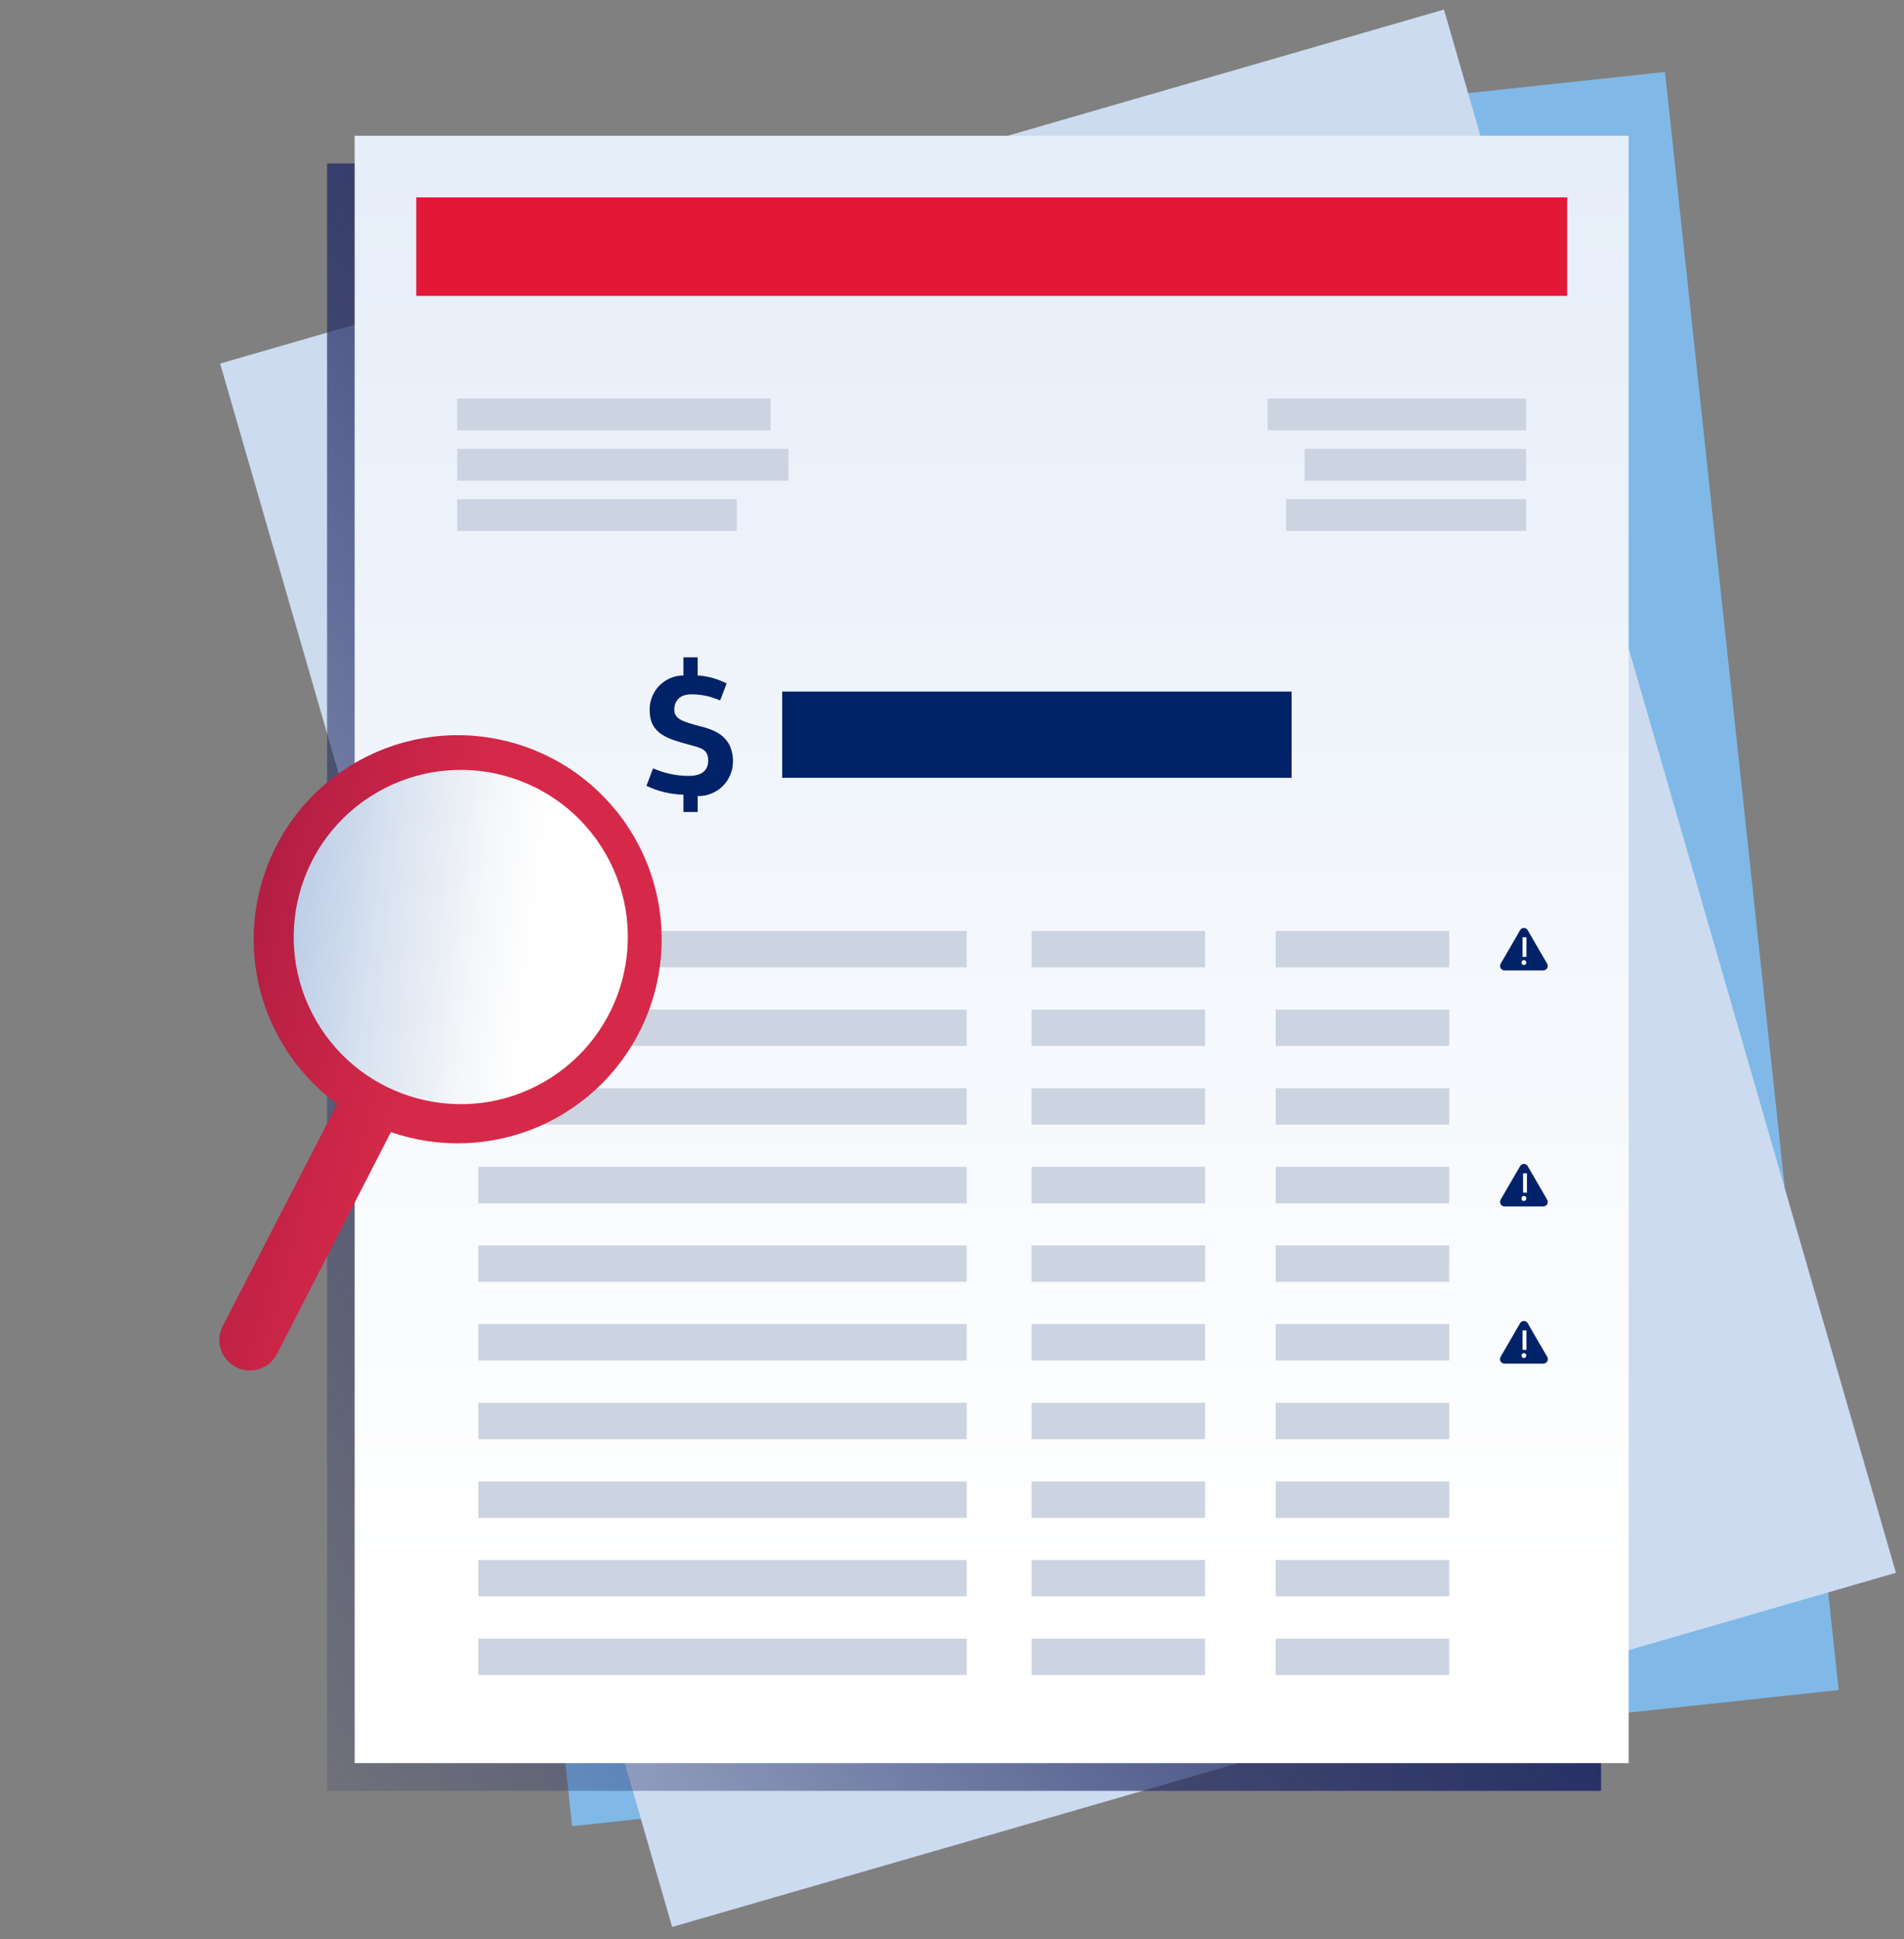 <svg width="110" height="112" viewBox="0 0 110 112" fill="none" xmlns="http://www.w3.org/2000/svg">
<rect x="0" y="0" width="110" height="112" fill="#808080" stroke="none"/>
<g clip-path="url(#clip0_7947_22320)">
<path fill-rule="evenodd" clip-rule="evenodd" d="M33.054 105.463L106.226 97.602L96.192 4.156L23.011 12.017L33.054 105.463Z" fill="#80B9E7"/>
<path fill-rule="evenodd" clip-rule="evenodd" d="M38.831 111.285L109.535 90.832L83.422 0.552L12.718 20.996L38.831 111.285Z" fill="#CCDBF0"/>
<path fill-rule="evenodd" clip-rule="evenodd" d="M18.896 103.424H92.498V9.441H18.896V103.424Z" fill="url(#paint0_linear_7947_22320)"/>
<path fill-rule="evenodd" clip-rule="evenodd" d="M20.489 101.824H94.091V7.841H20.489V101.824Z" fill="url(#paint1_linear_7947_22320)"/>
<path fill-rule="evenodd" clip-rule="evenodd" d="M24.048 17.088H90.54V11.4H24.048V17.088Z" fill="#E31837"/>
<path fill-rule="evenodd" clip-rule="evenodd" d="M45.19 44.919H74.621V39.938H45.19V44.919Z" fill="#012169"/>
<path fill-rule="evenodd" clip-rule="evenodd" d="M26.418 24.85H44.519V23.017H26.418V24.85Z" fill="#CCD3E1"/>
<path fill-rule="evenodd" clip-rule="evenodd" d="M26.418 27.757H45.547V25.923H26.418V27.757Z" fill="#CCD3E1"/>
<path fill-rule="evenodd" clip-rule="evenodd" d="M26.418 30.663H42.569V28.83H26.418V30.663Z" fill="#CCD3E1"/>
<path fill-rule="evenodd" clip-rule="evenodd" d="M88.17 24.85H73.235V23.017H88.17V24.85Z" fill="#CCD3E1"/>
<path fill-rule="evenodd" clip-rule="evenodd" d="M88.171 27.757H75.373V25.923H88.171V27.757Z" fill="#CCD3E1"/>
<path fill-rule="evenodd" clip-rule="evenodd" d="M88.169 30.663H74.308V28.83H88.169V30.663Z" fill="#CCD3E1"/>
<path fill-rule="evenodd" clip-rule="evenodd" d="M27.635 55.865H55.85V53.763H27.635V55.865Z" fill="#CCD3E1"/>
<path fill-rule="evenodd" clip-rule="evenodd" d="M59.598 55.865H69.623V53.763H59.598V55.865Z" fill="#CCD3E1"/>
<path fill-rule="evenodd" clip-rule="evenodd" d="M73.7 55.865H83.725V53.763H73.7V55.865Z" fill="#CCD3E1"/>
<path fill-rule="evenodd" clip-rule="evenodd" d="M27.635 60.408H55.85V58.306H27.635V60.408Z" fill="#CCD3E1"/>
<path fill-rule="evenodd" clip-rule="evenodd" d="M59.598 60.408H69.623V58.306H59.598V60.408Z" fill="#CCD3E1"/>
<path fill-rule="evenodd" clip-rule="evenodd" d="M73.7 60.408H83.725V58.306H73.7V60.408Z" fill="#CCD3E1"/>
<path fill-rule="evenodd" clip-rule="evenodd" d="M27.635 64.951H55.85V62.85H27.635V64.951Z" fill="#CCD3E1"/>
<path fill-rule="evenodd" clip-rule="evenodd" d="M59.598 64.951H69.623V62.85H59.598V64.951Z" fill="#CCD3E1"/>
<path fill-rule="evenodd" clip-rule="evenodd" d="M73.7 64.951H83.725V62.85H73.7V64.951Z" fill="#CCD3E1"/>
<path fill-rule="evenodd" clip-rule="evenodd" d="M27.635 69.494H55.85V67.384H27.635V69.494Z" fill="#CCD3E1"/>
<path fill-rule="evenodd" clip-rule="evenodd" d="M59.598 69.494H69.623V67.384H59.598V69.494Z" fill="#CCD3E1"/>
<path fill-rule="evenodd" clip-rule="evenodd" d="M73.7 69.494H83.725V67.384H73.7V69.494Z" fill="#CCD3E1"/>
<path fill-rule="evenodd" clip-rule="evenodd" d="M27.635 74.028H55.85V71.926H27.635V74.028Z" fill="#CCD3E1"/>
<path fill-rule="evenodd" clip-rule="evenodd" d="M59.598 74.028H69.623V71.926H59.598V74.028Z" fill="#CCD3E1"/>
<path fill-rule="evenodd" clip-rule="evenodd" d="M73.7 74.028H83.725V71.926H73.7V74.028Z" fill="#CCD3E1"/>
<path fill-rule="evenodd" clip-rule="evenodd" d="M27.635 78.571H55.85V76.469H27.635V78.571Z" fill="#CCD3E1"/>
<path fill-rule="evenodd" clip-rule="evenodd" d="M59.598 78.571H69.623V76.469H59.598V78.571Z" fill="#CCD3E1"/>
<path fill-rule="evenodd" clip-rule="evenodd" d="M73.7 78.571H83.725V76.469H73.7V78.571Z" fill="#CCD3E1"/>
<path fill-rule="evenodd" clip-rule="evenodd" d="M27.635 83.114H55.85V81.013H27.635V83.114Z" fill="#CCD3E1"/>
<path fill-rule="evenodd" clip-rule="evenodd" d="M59.598 83.114H69.623V81.013H59.598V83.114Z" fill="#CCD3E1"/>
<path fill-rule="evenodd" clip-rule="evenodd" d="M73.7 83.114H83.725V81.013H73.7V83.114Z" fill="#CCD3E1"/>
<path fill-rule="evenodd" clip-rule="evenodd" d="M27.635 87.657H55.85V85.556H27.635V87.657Z" fill="#CCD3E1"/>
<path fill-rule="evenodd" clip-rule="evenodd" d="M59.598 87.657H69.623V85.556H59.598V87.657Z" fill="#CCD3E1"/>
<path fill-rule="evenodd" clip-rule="evenodd" d="M73.7 87.657H83.725V85.556H73.7V87.657Z" fill="#CCD3E1"/>
<path fill-rule="evenodd" clip-rule="evenodd" d="M27.635 92.192H55.85V90.09H27.635V92.192Z" fill="#CCD3E1"/>
<path fill-rule="evenodd" clip-rule="evenodd" d="M59.598 92.192H69.623V90.09H59.598V92.192Z" fill="#CCD3E1"/>
<path fill-rule="evenodd" clip-rule="evenodd" d="M73.7 92.192H83.725V90.09H73.7V92.192Z" fill="#CCD3E1"/>
<path fill-rule="evenodd" clip-rule="evenodd" d="M27.635 96.735H55.85V94.633H27.635V96.735Z" fill="#CCD3E1"/>
<path fill-rule="evenodd" clip-rule="evenodd" d="M59.598 96.735H69.623V94.633H59.598V96.735Z" fill="#CCD3E1"/>
<path fill-rule="evenodd" clip-rule="evenodd" d="M73.7 96.735H83.725V94.633H73.7V96.735Z" fill="#CCD3E1"/>
<path fill-rule="evenodd" clip-rule="evenodd" d="M40.307 45.876V46.895H39.484V45.893C38.743 45.877 38.015 45.703 37.347 45.384L37.731 44.373C38.379 44.661 39.08 44.81 39.788 44.811C40.459 44.811 40.915 44.561 40.915 43.917C40.915 43.273 40.495 43.193 39.869 43.023C38.635 42.683 37.535 42.415 37.535 41.037C37.525 40.775 37.568 40.513 37.662 40.268C37.755 40.023 37.897 39.799 38.079 39.609C38.261 39.42 38.479 39.269 38.72 39.166C38.962 39.062 39.221 39.008 39.484 39.007V37.961H40.307V39.007C40.891 39.044 41.46 39.203 41.979 39.472L41.604 40.456C41.081 40.218 40.514 40.096 39.94 40.098C39.341 40.098 38.956 40.411 38.956 40.993C38.956 41.574 39.582 41.681 40.226 41.887C41.121 42.102 42.346 42.406 42.346 43.989C42.345 44.254 42.291 44.516 42.187 44.76C42.084 45.003 41.933 45.224 41.743 45.409C41.553 45.594 41.328 45.739 41.082 45.836C40.835 45.933 40.572 45.98 40.307 45.974V45.876Z" fill="#012169"/>
<path fill-rule="evenodd" clip-rule="evenodd" d="M87.821 53.718C87.843 53.679 87.875 53.647 87.913 53.624C87.952 53.601 87.996 53.589 88.04 53.589C88.085 53.589 88.129 53.601 88.168 53.624C88.206 53.647 88.238 53.679 88.259 53.718L88.823 54.693L89.386 55.659C89.408 55.698 89.419 55.743 89.418 55.787C89.418 55.832 89.406 55.876 89.383 55.915C89.361 55.953 89.329 55.986 89.29 56.008C89.251 56.031 89.207 56.043 89.163 56.044H86.918C86.873 56.043 86.829 56.031 86.791 56.008C86.752 55.986 86.72 55.953 86.697 55.915C86.675 55.876 86.663 55.832 86.662 55.787C86.662 55.743 86.673 55.698 86.694 55.659L87.258 54.693L87.821 53.718Z" fill="#012169"/>
<path d="M87.902 55.588C87.902 55.551 87.915 55.516 87.94 55.489C87.965 55.463 87.999 55.447 88.036 55.444C88.074 55.444 88.11 55.46 88.137 55.486C88.164 55.513 88.179 55.55 88.179 55.588C88.179 55.626 88.164 55.662 88.137 55.689C88.11 55.716 88.074 55.731 88.036 55.731C88.017 55.731 87.999 55.727 87.982 55.72C87.965 55.712 87.95 55.702 87.938 55.688C87.925 55.675 87.915 55.659 87.909 55.642C87.903 55.624 87.9 55.606 87.902 55.588ZM87.964 55.257V54.13H88.188V55.257H87.964Z" fill="white"/>
<path fill-rule="evenodd" clip-rule="evenodd" d="M87.821 67.347C87.843 67.308 87.875 67.276 87.913 67.253C87.952 67.23 87.996 67.218 88.04 67.218C88.085 67.218 88.129 67.23 88.168 67.253C88.206 67.276 88.238 67.308 88.259 67.347L88.823 68.313L89.386 69.288C89.408 69.327 89.419 69.371 89.418 69.416C89.418 69.461 89.406 69.505 89.383 69.544C89.361 69.582 89.329 69.615 89.29 69.637C89.251 69.66 89.207 69.672 89.163 69.673H86.918C86.873 69.672 86.829 69.66 86.791 69.637C86.752 69.615 86.72 69.582 86.697 69.544C86.675 69.505 86.663 69.461 86.662 69.416C86.662 69.371 86.673 69.327 86.694 69.288L87.258 68.313L87.821 67.347Z" fill="#012169"/>
<path d="M87.903 69.208C87.903 69.171 87.916 69.136 87.941 69.109C87.966 69.083 88 69.067 88.037 69.064C88.056 69.063 88.075 69.066 88.093 69.073C88.111 69.079 88.127 69.09 88.141 69.103C88.154 69.117 88.165 69.133 88.172 69.151C88.178 69.169 88.181 69.188 88.18 69.208C88.181 69.227 88.178 69.247 88.172 69.265C88.165 69.284 88.155 69.3 88.141 69.315C88.128 69.329 88.112 69.34 88.094 69.348C88.076 69.356 88.056 69.36 88.037 69.36C88.017 69.36 87.998 69.356 87.981 69.348C87.963 69.34 87.948 69.329 87.935 69.314C87.922 69.3 87.913 69.283 87.907 69.264C87.902 69.246 87.9 69.227 87.903 69.208ZM87.992 68.877V67.759H88.216V68.877H87.992Z" fill="white"/>
<path fill-rule="evenodd" clip-rule="evenodd" d="M87.821 76.416C87.843 76.377 87.875 76.344 87.913 76.321C87.952 76.299 87.996 76.287 88.04 76.287C88.085 76.287 88.129 76.299 88.168 76.321C88.206 76.344 88.238 76.377 88.26 76.416L88.823 77.391L89.386 78.356C89.41 78.396 89.423 78.441 89.424 78.487C89.424 78.533 89.413 78.579 89.39 78.619C89.367 78.659 89.334 78.692 89.294 78.715C89.254 78.738 89.209 78.75 89.163 78.75H86.918C86.872 78.75 86.827 78.738 86.787 78.715C86.747 78.692 86.714 78.659 86.691 78.619C86.668 78.579 86.657 78.533 86.657 78.487C86.658 78.441 86.671 78.396 86.695 78.356L87.258 77.391L87.821 76.416Z" fill="#012169"/>
<path d="M87.902 78.285C87.902 78.248 87.915 78.213 87.94 78.187C87.965 78.16 87.999 78.144 88.036 78.142C88.074 78.142 88.11 78.157 88.137 78.183C88.164 78.21 88.179 78.247 88.179 78.285C88.179 78.323 88.164 78.359 88.137 78.386C88.11 78.413 88.074 78.428 88.036 78.428C88.017 78.428 87.999 78.424 87.982 78.417C87.965 78.409 87.95 78.399 87.938 78.385C87.925 78.372 87.915 78.356 87.909 78.339C87.903 78.322 87.9 78.303 87.902 78.285ZM87.964 77.954V76.836H88.188V77.954H87.964Z" fill="white"/>
</g>
<path d="M16.008 78.186L22.583 65.38C25.393 66.354 28.468 66.229 31.19 65.031C33.912 63.833 36.08 61.65 37.26 58.92C38.441 56.191 38.545 53.116 37.553 50.312C36.561 47.508 34.546 45.183 31.912 43.803C29.278 42.423 26.219 42.089 23.349 42.87C20.479 43.65 18.011 45.486 16.438 48.011C14.865 50.535 14.305 53.56 14.869 56.48C15.434 59.4 17.081 61.998 19.481 63.755L12.865 76.589C12.733 76.851 12.668 77.142 12.676 77.435C12.684 77.729 12.766 78.016 12.913 78.27C13.088 78.557 13.334 78.793 13.628 78.956C14.046 79.169 14.531 79.207 14.977 79.063C15.423 78.918 15.794 78.603 16.008 78.186Z" fill="url(#paint2_linear_7947_22320)"/>
<path d="M18.262 58.94C20.927 63.556 26.829 65.138 31.445 62.473C36.061 59.808 37.643 53.905 34.978 49.289C32.313 44.673 26.41 43.092 21.794 45.757C17.178 48.422 15.597 54.324 18.262 58.94Z" fill="url(#paint3_linear_7947_22320)"/>
<defs>
<linearGradient id="paint0_linear_7947_22320" x1="-4.624" y1="93.444" x2="65.821" y2="50.222" gradientUnits="userSpaceOnUse">
<stop stop-color="#232C65" stop-opacity="0"/>
<stop offset="1" stop-color="#232C65"/>
</linearGradient>
<linearGradient id="paint1_linear_7947_22320" x1="57.29" y1="-75.249" x2="57.29" y2="127.284" gradientUnits="userSpaceOnUse">
<stop stop-color="#CCDCF3"/>
<stop offset="0.82" stop-color="white"/>
</linearGradient>
<linearGradient id="paint2_linear_7947_22320" x1="24.207" y1="61.368" x2="-2.704" y2="54.474" gradientUnits="userSpaceOnUse">
<stop stop-color="#D62949"/>
<stop offset="1" stop-color="#820E3C"/>
</linearGradient>
<linearGradient id="paint3_linear_7947_22320" x1="30.85" y1="54.548" x2="9.807" y2="52.029" gradientUnits="userSpaceOnUse">
<stop stop-color="white"/>
<stop offset="0.16" stop-color="#F4F6F9"/>
<stop offset="0.43" stop-color="#D8E2F0"/>
<stop offset="0.79" stop-color="#ACC2E2"/>
<stop offset="1" stop-color="#8FADD9"/>
</linearGradient>
<clipPath id="clip0_7947_22320">
<rect width="110" height="110.894" fill="white" transform="translate(0 0.552)"/>
</clipPath>
</defs>
</svg>
